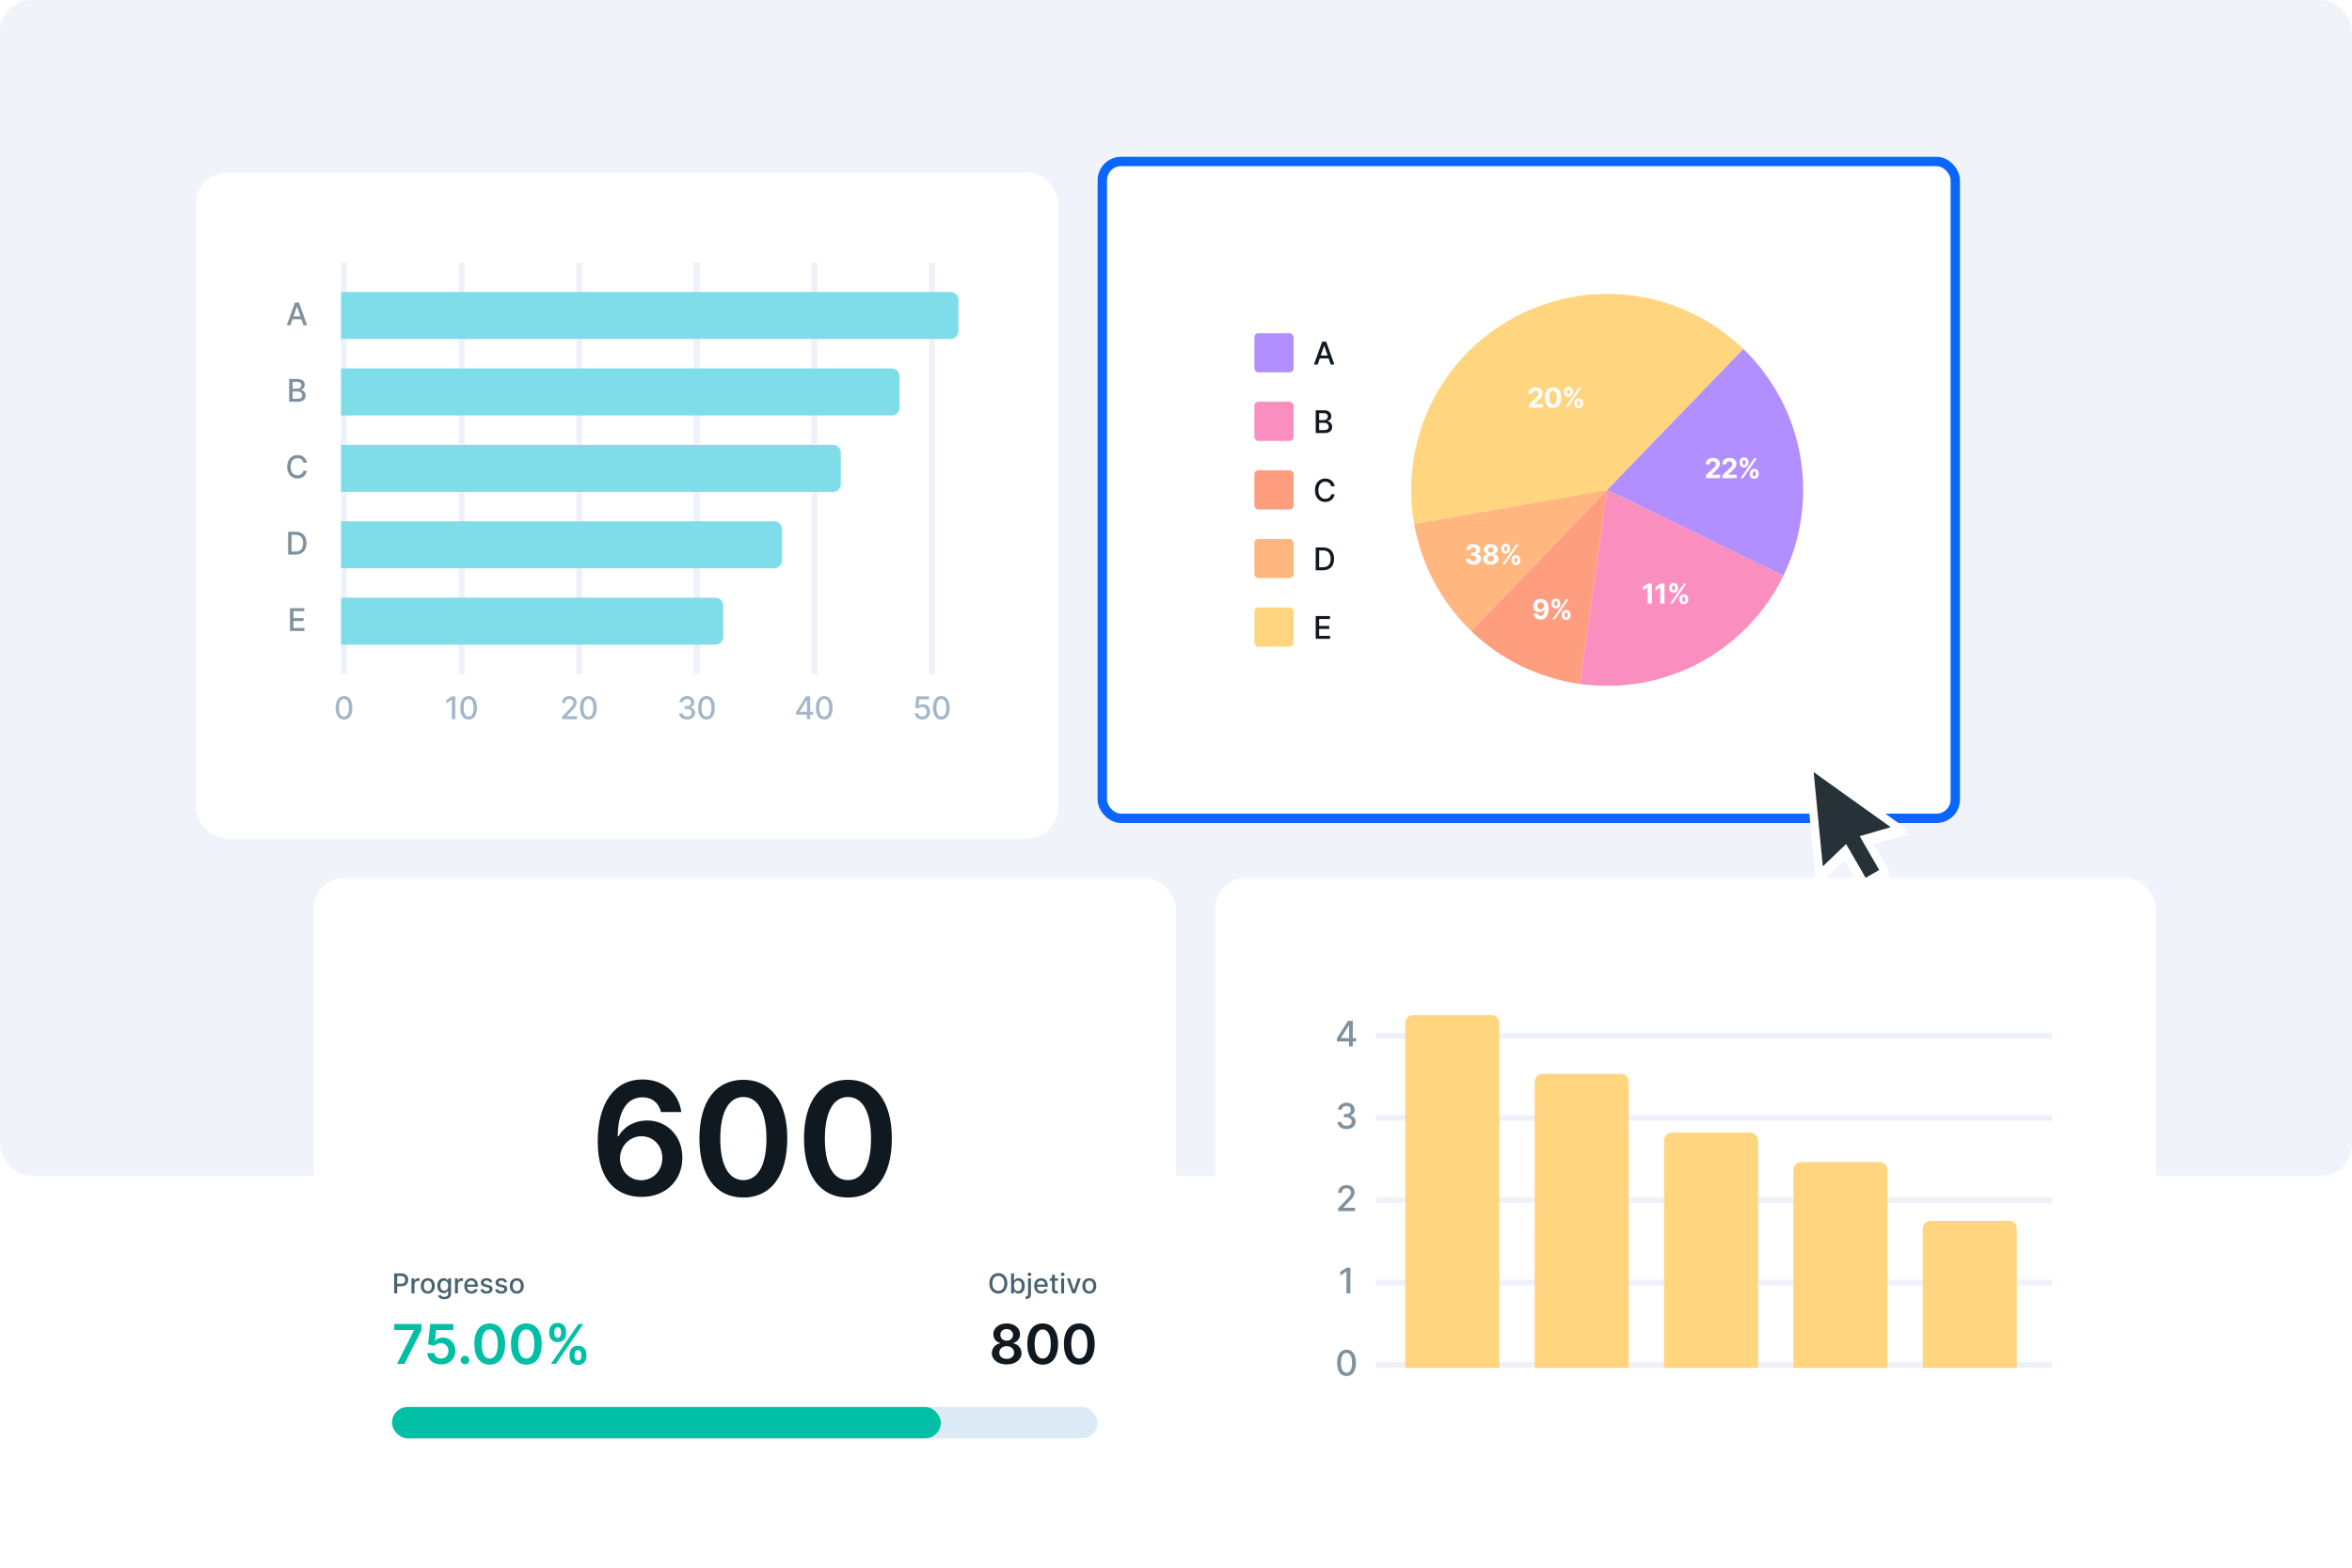 <svg fill="none" height="400" width="600" xmlns="http://www.w3.org/2000/svg" xmlns:xlink="http://www.w3.org/1999/xlink"><filter id="a" color-interpolation-filters="sRGB" filterUnits="userSpaceOnUse" height="186" width="256" x="302" y="216"><feFlood flood-opacity="0" result="BackgroundImageFix"/><feColorMatrix in="SourceAlpha" result="hardAlpha" type="matrix" values="0 0 0 0 0 0 0 0 0 0 0 0 0 0 0 0 0 0 127 0"/><feOffset dy="4"/><feGaussianBlur stdDeviation="4"/><feColorMatrix type="matrix" values="0 0 0 0 0.537 0 0 0 0 0.584 0 0 0 0 0.647 0 0 0 0.12 0"/><feBlend in2="BackgroundImageFix" mode="normal" result="effect1_dropShadow_7758_43750"/><feBlend in="SourceGraphic" in2="effect1_dropShadow_7758_43750" mode="normal" result="shape"/></filter><filter id="b" color-interpolation-filters="sRGB" filterUnits="userSpaceOnUse" height="186" width="236" x="72" y="216"><feFlood flood-opacity="0" result="BackgroundImageFix"/><feColorMatrix in="SourceAlpha" result="hardAlpha" type="matrix" values="0 0 0 0 0 0 0 0 0 0 0 0 0 0 0 0 0 0 127 0"/><feOffset dy="4"/><feGaussianBlur stdDeviation="4"/><feColorMatrix type="matrix" values="0 0 0 0 0.537 0 0 0 0 0.584 0 0 0 0 0.647 0 0 0 0.12 0"/><feBlend in2="BackgroundImageFix" mode="normal" result="effect1_dropShadow_7758_43750"/><feBlend in="SourceGraphic" in2="effect1_dropShadow_7758_43750" mode="normal" result="shape"/></filter><filter id="c" color-interpolation-filters="sRGB" filterUnits="userSpaceOnUse" height="186" width="236" x="42" y="36"><feFlood flood-opacity="0" result="BackgroundImageFix"/><feColorMatrix in="SourceAlpha" result="hardAlpha" type="matrix" values="0 0 0 0 0 0 0 0 0 0 0 0 0 0 0 0 0 0 127 0"/><feOffset dy="4"/><feGaussianBlur stdDeviation="4"/><feColorMatrix type="matrix" values="0 0 0 0 0.537 0 0 0 0 0.584 0 0 0 0 0.647 0 0 0 0.12 0"/><feBlend in2="BackgroundImageFix" mode="normal" result="effect1_dropShadow_7758_43750"/><feBlend in="SourceGraphic" in2="effect1_dropShadow_7758_43750" mode="normal" result="shape"/></filter><filter id="d" color-interpolation-filters="sRGB" filterUnits="userSpaceOnUse" height="186" width="236" x="272" y="32"><feFlood flood-opacity="0" result="BackgroundImageFix"/><feColorMatrix in="SourceAlpha" result="hardAlpha" type="matrix" values="0 0 0 0 0 0 0 0 0 0 0 0 0 0 0 0 0 0 127 0"/><feOffset/><feGaussianBlur stdDeviation="4"/><feColorMatrix type="matrix" values="0 0 0 0 0.043 0 0 0 0 0.4 0 0 0 0 1 0 0 0 0.4 0"/><feBlend in2="BackgroundImageFix" mode="normal" result="effect1_dropShadow_7758_43750"/><feBlend in="SourceGraphic" in2="effect1_dropShadow_7758_43750" mode="normal" result="shape"/></filter><filter id="e" color-interpolation-filters="sRGB" filterUnits="userSpaceOnUse" height="41.899" width="34.589" x="456.244" y="189.814"><feFlood flood-opacity="0" result="BackgroundImageFix"/><feColorMatrix in="SourceAlpha" result="hardAlpha" type="matrix" values="0 0 0 0 0 0 0 0 0 0 0 0 0 0 0 0 0 0 127 0"/><feOffset dy="1"/><feGaussianBlur stdDeviation="2"/><feColorMatrix type="matrix" values="0 0 0 0 0.537 0 0 0 0 0.584 0 0 0 0 0.647 0 0 0 0.25 0"/><feBlend in2="BackgroundImageFix" mode="normal" result="effect1_dropShadow_7758_43750"/><feBlend in="SourceGraphic" in2="effect1_dropShadow_7758_43750" mode="normal" result="shape"/></filter><clipPath id="f"><path d="m0 0h600v400h-600z"/></clipPath><g clip-path="url(#f)"><rect fill="#ecf1f8" height="300" opacity=".8" rx="8" width="600"/><g filter="url(#a)"><rect fill="#fff" height="170" rx="8" width="240" x="310" y="220"/></g><path d="m343.504 351.109c1.511 0 2.397-1.234 2.397-3.379 0-2.128-.898-3.365-2.397-3.365-1.503 0-2.397 1.234-2.401 3.365 0 2.142.886 3.375 2.401 3.379zm0-.854c-.886 0-1.419-.888-1.419-2.525.003-1.63.536-2.528 1.419-2.528.879 0 1.415.898 1.415 2.528 0 1.637-.533 2.525-1.415 2.525z" fill="#7f919e"/><path d="m523.5 347.5h1.5v172.5h-1.5z" fill="#eef2f8" transform="matrix(0 1 -1 0 871 -176)"/><path d="m344.486 323.455h-.962l-1.633 1.067v.946l1.566-1.023h.038v5.555h.991z" fill="#7f919e"/><path d="m523.5 326.5h1.5v172.5h-1.5z" fill="#eef2f8" transform="matrix(0 1 -1 0 850 -197)"/><path d="m341.37 309h4.308v-.847h-2.947v-.048l1.301-1.361c1.199-1.212 1.541-1.79 1.541-2.522 0-1.052-.857-1.857-2.091-1.857-1.224 0-2.119.793-2.119 1.988h.943c-.003-.703.451-1.163 1.157-1.163.665 0 1.17.409 1.17 1.061 0 .578-.345.994-1.048 1.738l-2.215 2.295z" fill="#7f919e"/><path d="m523.5 305.5h1.5v172.5h-1.5z" fill="#eef2f8" transform="matrix(0 1 -1 0 829 -218)"/><path d="m343.508 288.089c1.336 0 2.317-.799 2.314-1.885.003-.828-.499-1.422-1.368-1.557v-.051c.684-.176 1.128-.712 1.125-1.448.003-.962-.786-1.783-2.045-1.783-1.202 0-2.167.726-2.199 1.79h.955c.023-.601.588-.965 1.231-.965.668 0 1.106.406 1.102 1.01.004.632-.505 1.048-1.23 1.048h-.553v.805h.553c.908 0 1.432.46 1.432 1.119 0 .636-.553 1.067-1.323 1.067-.71 0-1.263-.364-1.301-.946h-1.004c.042 1.068.988 1.796 2.311 1.796z" fill="#7f919e"/><path d="m523.5 284.5h1.5v172.5h-1.5z" fill="#eef2f8" transform="matrix(0 1 -1 0 808 -239)"/><path d="m341.048 265.722h3.103v1.278h.943v-1.278h.866v-.838h-.866v-4.429h-1.218l-2.828 4.468zm3.11-.838h-2.075v-.051l2.023-3.202h.052z" fill="#7f919e"/><path d="m523.5 263.5h1.5v172.5h-1.5z" fill="#eef2f8" transform="matrix(0 1 -1 0 787 -260)"/><path d="m490.5 313.5c0-1.105.895-2 2-2h20c1.105 0 2 .895 2 2v35.5h-24zm-33-15c0-1.105.895-2 2-2h20c1.105 0 2 .895 2 2v50.5h-24zm-33-7.5c0-1.105.895-2 2-2h20c1.105 0 2 .895 2 2v58h-24zm-33-15c0-1.105.895-2 2-2h20c1.105 0 2 .895 2 2v73h-24zm-33-15c0-1.105.895-2 2-2h20c1.105 0 2 .895 2 2v88h-24z" fill="#ffd57f"/><g filter="url(#b)"><rect fill="#fff" height="170" rx="8" width="220" x="80" y="220"/></g><rect fill="#dbeaf5" height="8" rx="4" width="180" x="100" y="359"/><rect fill="#00bfa5" height="8" rx="4" width="140" x="100" y="359"/><path d="m256.975 327.455c0-1.629-.975-2.616-2.292-2.616-1.323 0-2.295.987-2.295 2.616 0 1.625.972 2.615 2.295 2.615 1.317 0 2.292-.987 2.292-2.615zm-.761 0c0 1.24-.656 1.914-1.531 1.914-.878 0-1.531-.674-1.531-1.914 0-1.241.653-1.915 1.531-1.915.875 0 1.531.674 1.531 1.915zm1.718 2.545h.726v-.594h.062c.135.244.408.669 1.104.669.925 0 1.596-.741 1.596-1.977 0-1.238-.681-1.966-1.603-1.966-.709 0-.965.433-1.097.669h-.044v-1.892h-.744zm.729-1.909c0-.798.348-1.328.996-1.328.674 0 1.012.57 1.012 1.328 0 .766-.348 1.35-1.012 1.35-.638 0-.996-.547-.996-1.35zm3.594-1.909v4.057c0 .355-.147.549-.5.549-.042 0-.075 0-.119-.002v.641h.144c.798.01 1.218-.418 1.218-1.183v-4.062zm.367-.589c.256 0 .47-.199.47-.443 0-.243-.214-.445-.47-.445-.258 0-.469.202-.469.445 0 .244.211.443.469.443zm3.021 4.484c.833 0 1.422-.41 1.591-1.032l-.703-.126c-.135.36-.458.544-.88.544-.637 0-1.064-.413-1.084-1.148h2.714v-.264c0-1.379-.825-1.919-1.69-1.919-1.064 0-1.765.81-1.765 1.984 0 1.185.691 1.961 1.817 1.961zm-1.074-2.319c.03-.542.423-1.012 1.027-1.012.577 0 .955.428.957 1.012zm5.319-1.576h-.783v-.915h-.743v.915h-.559v.596h.559v2.255c-.002.694.527 1.029 1.114 1.017.236-.003.395-.048.482-.08l-.134-.614c-.05.01-.142.032-.261.032-.241 0-.458-.079-.458-.509v-2.101h.783zm.823 3.818h.743v-3.818h-.743zm.375-4.407c.256 0 .47-.199.47-.443 0-.243-.214-.445-.47-.445-.259 0-.47.202-.47.445 0 .244.211.443.47.443zm4.634.589h-.798l-.964 2.938h-.04l-.967-2.938h-.798l1.387 3.818h.795zm2.17 3.895c1.077 0 1.78-.788 1.78-1.969 0-1.188-.703-1.976-1.78-1.976-1.076 0-1.78.788-1.78 1.976 0 1.181.704 1.969 1.78 1.969zm.003-.624c-.704 0-1.032-.614-1.032-1.347 0-.731.328-1.352 1.032-1.352.698 0 1.026.621 1.026 1.352 0 .733-.328 1.347-1.026 1.347z" fill="#48626f"/><path d="m256.811 348.139c2.203 0 3.779-1.213 3.784-2.868-.005-1.273-.945-2.337-2.128-2.536v-.07c1.029-.228 1.745-1.153 1.75-2.257-.005-1.566-1.447-2.729-3.406-2.729-1.973 0-3.415 1.158-3.41 2.729-.005 1.104.701 2.029 1.75 2.257v.07c-1.203.199-2.133 1.263-2.128 2.536-.005 1.655 1.566 2.868 3.788 2.868zm0-1.422c-1.153 0-1.899-.636-1.889-1.576-.01-.974.791-1.665 1.889-1.665 1.084 0 1.88.696 1.889 1.665-.009.94-.75 1.576-1.889 1.576zm0-4.638c-.944 0-1.62-.612-1.611-1.497-.009-.875.647-1.461 1.611-1.461.95 0 1.601.586 1.611 1.461-.01.89-.681 1.497-1.611 1.497zm9.182 6.115c2.456.005 3.922-1.934 3.922-5.275 0-3.321-1.476-5.24-3.922-5.24s-3.918 1.914-3.923 5.24c0 3.336 1.467 5.275 3.923 5.275zm0-1.556c-1.268 0-2.064-1.273-2.059-3.719.005-2.426.796-3.704 2.059-3.704 1.267 0 2.058 1.278 2.063 3.704 0 2.446-.791 3.719-2.063 3.719zm9.337 1.556c2.456.005 3.923-1.934 3.923-5.275 0-3.321-1.477-5.24-3.923-5.24s-3.917 1.914-3.922 5.24c0 3.336 1.466 5.275 3.922 5.275zm0-1.556c-1.267 0-2.063-1.273-2.058-3.719.005-2.426.796-3.704 2.058-3.704 1.268 0 2.059 1.278 2.064 3.704 0 2.446-.791 3.719-2.064 3.719z" fill="#101820"/><path d="m100.559 330h.768v-1.79h1.044c1.181 0 1.765-.713 1.765-1.653 0-.937-.579-1.648-1.762-1.648h-1.815zm.768-2.441v-1.991h.965c.761 0 1.071.412 1.071.989s-.31 1.002-1.061 1.002zm3.65 2.441h.743v-2.332c0-.499.386-.86.913-.86.154 0 .328.028.388.045v-.711c-.075-.01-.222-.017-.316-.017-.448 0-.83.253-.97.663h-.039v-.606h-.719zm4.158.077c1.077 0 1.78-.788 1.78-1.969 0-1.188-.703-1.976-1.78-1.976-1.076 0-1.78.788-1.78 1.976 0 1.181.704 1.969 1.78 1.969zm.003-.624c-.704 0-1.032-.614-1.032-1.347 0-.731.328-1.352 1.032-1.352.698 0 1.026.621 1.026 1.352 0 .733-.328 1.347-1.026 1.347zm4.208 2.051c.972 0 1.722-.445 1.722-1.419v-3.903h-.728v.619h-.055c-.132-.236-.395-.669-1.106-.669-.922 0-1.601.728-1.601 1.944 0 1.218.694 1.867 1.596 1.867.701 0 .972-.395 1.106-.639h.048v.751c0 .589-.411.85-.975.85-.619 0-.86-.311-.992-.522l-.639.263c.202.46.711.858 1.624.858zm-.008-2.178c-.664 0-1.009-.509-1.009-1.26 0-.733.338-1.303 1.009-1.303.649 0 .997.53.997 1.303 0 .788-.356 1.26-.997 1.26zm2.727.674h.743v-2.332c0-.499.386-.86.913-.86.154 0 .328.028.387.045v-.711c-.074-.01-.221-.017-.315-.017-.448 0-.831.253-.97.663h-.04v-.606h-.718zm4.195.077c.833 0 1.422-.41 1.591-1.032l-.703-.126c-.134.36-.457.544-.88.544-.636 0-1.064-.413-1.084-1.148h2.715v-.264c0-1.379-.826-1.919-1.691-1.919-1.064 0-1.765.81-1.765 1.984 0 1.185.691 1.961 1.817 1.961zm-1.073-2.319c.029-.542.422-1.012 1.026-1.012.577 0 .955.428.957 1.012zm6.397-.644c-.154-.594-.619-.982-1.444-.982-.862 0-1.474.455-1.474 1.131 0 .542.328.902 1.044 1.062l.646.141c.368.082.54.246.54.485 0 .296-.316.527-.803.527-.445 0-.731-.191-.82-.567l-.719.11c.125.676.686 1.056 1.544 1.056.922 0 1.561-.49 1.561-1.181 0-.539-.343-.872-1.044-1.034l-.607-.139c-.42-.099-.601-.241-.599-.5-.002-.293.316-.502.739-.502.462 0 .676.256.763.512zm3.753 0c-.154-.594-.619-.982-1.444-.982-.862 0-1.474.455-1.474 1.131 0 .542.328.902 1.044 1.062l.646.141c.368.082.54.246.54.485 0 .296-.316.527-.803.527-.445 0-.731-.191-.82-.567l-.719.11c.124.676.686 1.056 1.544 1.056.922 0 1.561-.49 1.561-1.181 0-.539-.343-.872-1.044-1.034l-.607-.139c-.42-.099-.601-.241-.599-.5-.002-.293.316-.502.739-.502.462 0 .676.256.763.512zm2.5 2.963c1.077 0 1.78-.788 1.78-1.969 0-1.188-.703-1.976-1.78-1.976-1.076 0-1.779.788-1.779 1.976 0 1.181.703 1.969 1.779 1.969zm.003-.624c-.704 0-1.032-.614-1.032-1.347 0-.731.328-1.352 1.032-1.352.698 0 1.027.621 1.027 1.352 0 .733-.329 1.347-1.027 1.347z" fill="#48626f"/><path d="m101.278 348h1.914l4.325-8.606v-1.576h-6.935v1.541h5.026v.07zm11.247.139c2.152 0 3.654-1.461 3.654-3.485 0-1.959-1.362-3.371-3.212-3.371-.825 0-1.556.329-1.934.776h-.059l.293-2.7h4.38v-1.541h-5.906l-.532 5.25 1.665.274c.343-.378.989-.632 1.601-.627 1.119.005 1.924.83 1.919 1.984.005 1.138-.781 1.949-1.869 1.949-.92 0-1.661-.582-1.725-1.417h-1.79c.049 1.69 1.526 2.908 3.515 2.908zm6.106-.03c.587 0 1.089-.487 1.094-1.093-.005-.597-.507-1.084-1.094-1.084-.606 0-1.099.487-1.094 1.084-.005.606.488 1.093 1.094 1.093zm6.299.085c2.456.005 3.923-1.934 3.923-5.275 0-3.321-1.477-5.24-3.923-5.24s-3.918 1.914-3.923 5.24c0 3.336 1.467 5.275 3.923 5.275zm0-1.556c-1.268 0-2.063-1.273-2.058-3.719.005-2.426.795-3.704 2.058-3.704 1.268 0 2.058 1.278 2.063 3.704 0 2.446-.79 3.719-2.063 3.719zm9.338 1.556c2.456.005 3.923-1.934 3.923-5.275 0-3.321-1.477-5.24-3.923-5.24s-3.918 1.914-3.923 5.24c0 3.336 1.467 5.275 3.923 5.275zm0-1.556c-1.268 0-2.063-1.273-2.058-3.719.005-2.426.795-3.704 2.058-3.704 1.268 0 2.058 1.278 2.063 3.704 0 2.446-.79 3.719-2.063 3.719zm11.018-.547c.005 1.183.756 2.192 2.153 2.192 1.392 0 2.158-1.009 2.153-2.192v-.537c.005-1.193-.741-2.192-2.153-2.192-1.377 0-2.148 1.009-2.153 2.192zm-5.175-5.827c.005 1.183.755 2.183 2.157 2.183 1.388 0 2.153-.99 2.148-2.183v-.537c.005-1.193-.741-2.192-2.148-2.192-1.372 0-2.152.999-2.157 2.192zm.447 7.736h1.248l7-10.182h-1.248zm6.026-2.446c.005-.527.228-1.059.855-1.059.656 0 .85.532.845 1.059v.537c.005.527-.209 1.049-.845 1.049s-.85-.527-.855-1.049zm-5.166-5.827c.005-.522.219-1.059.85-1.059.657 0 .846.532.841 1.059v.537c.005.527-.204 1.049-.841 1.049-.636 0-.845-.522-.85-1.049z" fill="#00bfa5"/><path d="m163.59 305.398c6.279.042 10.497-4.276 10.483-10.029.014-5.497-3.906-9.474-9.006-9.474-3.125 0-5.88 1.52-7.272 4.02h-.199c.014-6.208 2.258-9.929 6.292-9.929 2.5 0 4.191 1.463 4.731 3.764h5.184c-.625-4.773-4.417-8.324-9.915-8.324-6.988 0-11.406 5.824-11.406 15.852 0 10.668 5.526 14.091 11.108 14.12zm-.028-4.262c-3.111 0-5.384-2.571-5.398-5.61.028-3.054 2.386-5.611 5.469-5.611 3.082 0 5.341 2.443 5.327 5.568.014 3.182-2.316 5.653-5.398 5.653zm26.065 4.418c7.017.014 11.208-5.526 11.208-15.071 0-9.489-4.219-14.972-11.208-14.972s-11.193 5.469-11.207 14.972c0 9.531 4.19 15.071 11.207 15.071zm0-4.446c-3.622 0-5.895-3.636-5.881-10.625.015-6.932 2.273-10.582 5.881-10.582 3.622 0 5.881 3.65 5.895 10.582 0 6.989-2.259 10.625-5.895 10.625zm26.68 4.446c7.017.014 11.207-5.526 11.207-15.071 0-9.489-4.219-14.972-11.207-14.972-6.989 0-11.193 5.469-11.208 14.972 0 9.531 4.191 15.071 11.208 15.071zm0-4.446c-3.622 0-5.895-3.636-5.881-10.625.014-6.932 2.273-10.582 5.881-10.582 3.622 0 5.881 3.65 5.895 10.582 0 6.989-2.259 10.625-5.895 10.625z" fill="#101820"/><g filter="url(#c)"><rect fill="#fff" height="170" rx="8" width="220" x="50" y="40"/></g><path d="m235.268 183.58c1.17 0 2.005-.827 2.002-1.961.003-1.125-.781-1.943-1.84-1.943-.432 0-.833.165-1.06.386h-.034l.184-1.627h2.469v-.753h-3.199l-.326 2.932.804.119c.218-.196.61-.33.963-.33.69.006 1.19.523 1.19 1.233 0 .699-.486 1.205-1.153 1.205-.563 0-1.009-.358-1.054-.858h-.853c.034.926.838 1.597 1.907 1.597zm4.866.017c1.343 0 2.13-1.097 2.13-3.003 0-1.892-.798-2.992-2.13-2.992-1.336 0-2.131 1.097-2.134 2.992 0 1.903.787 3 2.134 3.003zm0-.759c-.787 0-1.262-.79-1.262-2.244.003-1.449.478-2.247 1.262-2.247.781 0 1.258.798 1.258 2.247 0 1.454-.474 2.244-1.258 2.244z" fill="#a3b8c7"/><path d="m237 67h1.5v105h-1.5z" fill="#eef2f8"/><path d="m203.088 182.364h2.759v1.136h.838v-1.136h.77v-.745h-.77v-3.937h-1.083l-2.514 3.971zm2.764-.745h-1.843v-.045l1.798-2.847h.045zm4.418 1.978c1.344 0 2.131-1.097 2.131-3.003 0-1.892-.798-2.992-2.131-2.992-1.335 0-2.13 1.097-2.133 2.992 0 1.903.787 3 2.133 3.003zm0-.759c-.787 0-1.261-.79-1.261-2.244.003-1.449.477-2.247 1.261-2.247.782 0 1.259.798 1.259 2.247 0 1.454-.475 2.244-1.259 2.244z" fill="#a3b8c7"/><path d="m207 67h1.5v105h-1.5z" fill="#eef2f8"/><path d="m175.275 183.58c1.188 0 2.06-.711 2.057-1.677.003-.735-.443-1.264-1.216-1.383v-.046c.608-.156 1.003-.633 1-1.286.003-.856-.699-1.586-1.818-1.586-1.068 0-1.926.645-1.955 1.591h.85c.02-.534.522-.858 1.093-.858.594 0 .983.361.981.898.002.562-.449.932-1.094.932h-.492v.716h.492c.807 0 1.273.409 1.273.994 0 .565-.492.949-1.177.949-.63 0-1.122-.324-1.156-.841h-.892c.037.949.878 1.597 2.054 1.597zm4.956.017c1.344 0 2.131-1.097 2.131-3.003 0-1.892-.798-2.992-2.131-2.992-1.335 0-2.13 1.097-2.133 2.992 0 1.903.787 3 2.133 3.003zm0-.759c-.787 0-1.261-.79-1.261-2.244.003-1.449.477-2.247 1.261-2.247.782 0 1.259.798 1.259 2.247 0 1.454-.475 2.244-1.259 2.244z" fill="#a3b8c7"/><path d="m177 67h1.5v105h-1.5z" fill="#eef2f8"/><path d="m143.375 183.5h3.829v-.753h-2.619v-.042l1.156-1.211c1.065-1.076 1.369-1.591 1.369-2.241 0-.935-.761-1.651-1.858-1.651-1.088 0-1.883.705-1.883 1.767h.838c-.003-.625.4-1.034 1.028-1.034.591 0 1.04.364 1.04.943 0 .515-.307.884-.932 1.546l-1.968 2.04zm6.731.097c1.344 0 2.131-1.097 2.131-3.003 0-1.892-.798-2.992-2.131-2.992-1.335 0-2.13 1.097-2.133 2.992 0 1.903.787 3 2.133 3.003zm0-.759c-.787 0-1.261-.79-1.261-2.244.003-1.449.477-2.247 1.261-2.247.782 0 1.259.798 1.259 2.247 0 1.454-.475 2.244-1.259 2.244z" fill="#a3b8c7"/><path d="m147 67h1.5v105h-1.5z" fill="#eef2f8"/><path d="m116.144 177.682h-.855l-1.451.949v.841l1.392-.91h.034v4.938h.88zm3.4 5.915c1.344 0 2.131-1.097 2.131-3.003 0-1.892-.799-2.992-2.131-2.992-1.335 0-2.131 1.097-2.134 2.992 0 1.903.787 3 2.134 3.003zm0-.759c-.787 0-1.262-.79-1.262-2.244.003-1.449.478-2.247 1.262-2.247.781 0 1.258.798 1.258 2.247 0 1.454-.474 2.244-1.258 2.244z" fill="#a3b8c7"/><path d="m117 67h1.5v105h-1.5z" fill="#eef2f8"/><path d="m87.753 183.597c1.344 0 2.131-1.097 2.131-3.003 0-1.892-.798-2.992-2.131-2.992-1.335 0-2.131 1.097-2.134 2.992 0 1.903.787 3 2.134 3.003zm0-.759c-.787 0-1.261-.79-1.261-2.244.003-1.449.477-2.247 1.261-2.247.781 0 1.258.798 1.258 2.247 0 1.454-.474 2.244-1.258 2.244z" fill="#a3b8c7"/><path d="m87 67h1.5v105h-1.5z" fill="#eef2f8"/><path d="m73.979 161h3.682v-.756h-2.804v-1.781h2.579v-.753h-2.579v-1.772h2.77v-.756h-3.648z" fill="#7f919e"/><path d="m87 152.5h95.5c1.105 0 2 .895 2 2v8c0 1.105-.895 2-2 2h-95.5z" fill="#7fdde9"/><path d="m75.386 141.5c1.773 0 2.798-1.099 2.798-2.918 0-1.809-1.026-2.9-2.739-2.9h-1.943v5.818zm-1.006-.767v-4.284h1.011c1.273 0 1.929.761 1.929 2.133 0 1.378-.656 2.151-1.983 2.151z" fill="#7f919e"/><path d="m87 133h110.5c1.105 0 2 .895 2 2v8c0 1.105-.895 2-2 2h-110.5z" fill="#7fdde9"/><path d="m78.28 118.074c-.199-1.244-1.173-1.972-2.403-1.972-1.506 0-2.616 1.128-2.616 2.989s1.105 2.989 2.616 2.989c1.278 0 2.213-.802 2.403-1.952l-.886-.003c-.15.744-.775 1.153-1.511 1.153-.997 0-1.75-.764-1.75-2.187 0-1.412.75-2.188 1.753-2.188.742 0 1.364.418 1.508 1.171z" fill="#7f919e"/><path d="m87 113.5h125.5c1.105 0 2 .895 2 2v8c0 1.105-.895 2-2 2h-125.5z" fill="#7fdde9"/><path d="m74.08 83 .534-1.54h2.273l.531 1.54h.932l-2.094-5.818h-1.014l-2.094 5.818zm.79-2.278.858-2.483h.045l.858 2.483z" fill="#7f919e"/><path d="m87 74.5h155.5c1.105 0 2 .895 2 2v8c0 1.105-.895 2-2 2h-155.5z" fill="#7fdde9"/><path d="m73.772 102.5h2.23c1.352 0 1.963-.673 1.963-1.565 0-.901-.631-1.409-1.207-1.441v-.057c.534-.136.98-.5.98-1.227 0-.861-.597-1.528-1.835-1.528h-2.131zm.878-.753v-1.863h1.298c.705 0 1.145.455 1.145 1.008 0 .489-.332.855-1.176.855zm0-2.548v-1.77h1.199c.696 0 1.028.366 1.028.849 0 .562-.46.92-1.051.92z" fill="#7f919e"/><path d="m87 94h140.5c1.105 0 2 .895 2 2v8c0 1.105-.895 2-2 2h-140.5z" fill="#7fdde9"/><g filter="url(#d)"><rect fill="#fff" height="170" rx="6" width="220" x="280" y="40"/><rect height="167.6" rx="4.8" stroke="#0b66ff" stroke-width="2.4" width="217.6" x="281.2" y="41.2"/></g><path d="m360.76 133.682c-1.834-10.398-.328-21.11 4.3-30.601 4.629-9.49 12.143-17.271 21.466-22.228s19.976-6.835 30.433-5.366c10.456 1.47 20.178 6.212 27.774 13.546l-34.733 35.967z" fill="#ffd57f"/><path d="m444.733 89.033c7.595 7.335 12.674 16.886 14.507 27.285 1.834 10.398.328 21.11-4.3 30.601l-44.94-21.919z" fill="#b28fff"/><path d="m454.94 146.919c-4.629 9.49-12.143 17.271-21.466 22.228-9.323 4.958-19.976 6.836-30.433 5.366l6.959-49.513z" fill="#fa8ebe"/><path d="m403.041 174.513c-10.456-1.469-20.178-6.211-27.774-13.546l34.733-35.967z" fill="#ff9e7f"/><path d="m375.267 160.967c-7.595-7.335-12.674-16.886-14.507-27.285l49.24-8.682z" fill="#ffb77f"/><path d="m375.865 144.07c1.144 0 1.962-.629 1.959-1.499.003-.634-.4-1.087-1.148-1.181v-.04c.569-.102.962-.504.959-1.076.003-.803-.701-1.435-1.755-1.435-1.044 0-1.829.612-1.844 1.492h1.032c.012-.388.367-.639.807-.639.435 0 .726.264.724.646.002.401-.338.672-.828.672h-.475v.79h.475c.577 0 .937.288.935.699.002.405-.346.683-.838.683-.475 0-.83-.248-.85-.621h-1.084c.017.89.813 1.509 1.931 1.509zm4.432 0c1.149 0 1.974-.614 1.976-1.44-.002-.636-.492-1.156-1.103-1.257v-.035c.532-.11.912-.57.914-1.129-.002-.788-.758-1.37-1.787-1.37-1.031 0-1.787.582-1.785 1.37-.002.557.373 1.019.915 1.129v.035c-.621.101-1.106.621-1.104 1.257-.002.826.826 1.44 1.974 1.44zm0-.791c-.512 0-.855-.303-.855-.733 0-.44.36-.758.855-.758.492 0 .855.318.855.758 0 .432-.345.733-.855.733zm0-2.274c-.43 0-.736-.281-.736-.684 0-.398.301-.671.736-.671.433 0 .736.276.736.671 0 .403-.308.684-.736.684zm5.316 2.04c.002.612.392 1.131 1.121 1.131.72 0 1.123-.519 1.121-1.131v-.268c.002-.616-.391-1.131-1.121-1.131-.719 0-1.119.519-1.121 1.131zm-2.613-2.913c.002.612.393 1.126 1.119 1.126.723 0 1.126-.509 1.123-1.126v-.268c.003-.617-.39-1.131-1.123-1.131-.711 0-1.117.514-1.119 1.131zm.244 3.868h.648l3.5-5.091h-.648zm3.092-1.223c.002-.244.099-.495.398-.495.313 0 .395.251.392.495v.268c.003.244-.089.49-.392.49-.304 0-.396-.253-.398-.49zm-2.608-2.913c.003-.237.095-.495.391-.495.313 0 .397.251.395.495v.268c.002.244-.092.49-.395.49-.294 0-.388-.246-.391-.49zm6.263-35.864h3.629v-.88h-2.138v-.035l.743-.728c1.047-.955 1.328-1.432 1.328-2.011 0-.883-.721-1.506-1.812-1.506-1.069 0-1.803.639-1.8 1.639h1.022c-.003-.488.305-.786.77-.786.448 0 .781.278.781.726 0 .405-.249.684-.711 1.129l-1.812 1.677zm6.205.112c1.28 0 2.053-.975 2.056-2.652.002-1.666-.781-2.62-2.056-2.62-1.278 0-2.053.952-2.056 2.62-.005 1.672.773 2.649 2.056 2.652zm0-.893c-.584 0-.962-.586-.96-1.759.003-1.156.378-1.738.96-1.738.579 0 .957.582.957 1.738.002 1.173-.375 1.759-.957 1.759zm5.41-.174c.002.612.392 1.131 1.121 1.131.721 0 1.123-.519 1.121-1.131v-.268c.002-.616-.39-1.131-1.121-1.131-.719 0-1.119.519-1.121 1.131zm-2.613-2.913c.003.612.393 1.126 1.119 1.126.723 0 1.126-.509 1.123-1.126v-.268c.003-.616-.39-1.131-1.123-1.131-.711 0-1.116.515-1.119 1.131zm.244 3.868h.648l3.5-5.091h-.648zm3.092-1.223c.003-.244.099-.495.398-.495.313 0 .395.251.393.495v.268c.002.244-.09.49-.393.49-.304 0-.395-.253-.398-.49zm-2.608-2.913c.003-.236.095-.495.391-.495.313 0 .397.251.395.495v.268c.002.244-.092.49-.395.49-.294 0-.388-.246-.391-.49zm35.475 22.136h3.629v-.88h-2.138v-.035l.743-.728c1.047-.955 1.328-1.432 1.328-2.011 0-.883-.721-1.507-1.812-1.507-1.069 0-1.803.639-1.8 1.639h1.022c-.003-.488.305-.786.77-.786.448 0 .781.279.781.726 0 .405-.249.684-.711 1.129l-1.812 1.677zm4.209 0h3.629v-.88h-2.138v-.035l.744-.728c1.046-.955 1.327-1.432 1.327-2.011 0-.883-.721-1.507-1.812-1.507-1.069 0-1.802.639-1.8 1.639h1.022c-.003-.488.306-.786.77-.786.448 0 .781.279.781.726 0 .405-.249.684-.711 1.129l-1.812 1.677zm6.996-.955c.002.612.392 1.131 1.121 1.131.721 0 1.123-.519 1.121-1.131v-.268c.002-.616-.39-1.131-1.121-1.131-.719 0-1.119.519-1.121 1.131zm-2.613-2.913c.003.612.393 1.126 1.119 1.126.723 0 1.126-.509 1.123-1.126v-.268c.003-.617-.39-1.131-1.123-1.131-.711 0-1.116.514-1.119 1.131zm.244 3.868h.648l3.5-5.091h-.648zm3.092-1.223c.002-.244.099-.495.398-.495.313 0 .395.251.392.495v.268c.003.244-.089.49-.392.49-.304 0-.396-.253-.398-.49zm-2.608-2.913c.003-.237.095-.495.391-.495.313 0 .397.251.395.495v.268c.002.244-.092.49-.395.49-.294 0-.388-.246-.391-.49zm-23.121 31.045h-1.012l-1.26.798v.955l1.166-.731h.03v4.069h1.076zm3.225 0h-1.012l-1.26.798v.955l1.165-.731h.03v4.069h1.077zm3.796 4.136c.003.612.393 1.131 1.121 1.131.721 0 1.124-.519 1.121-1.131v-.268c.003-.616-.39-1.131-1.121-1.131-.718 0-1.118.519-1.121 1.131zm-2.612-2.913c.002.612.392 1.126 1.118 1.126.724 0 1.126-.509 1.124-1.126v-.268c.002-.617-.39-1.131-1.124-1.131-.711 0-1.116.514-1.118 1.131zm.243 3.868h.649l3.5-5.091h-.649zm3.093-1.223c.002-.244.099-.495.397-.495.314 0 .396.251.393.495v.268c.003.244-.089.49-.393.49-.303 0-.395-.253-.397-.49zm-2.608-2.913c.002-.237.094-.495.39-.495.313 0 .398.251.395.495v.268c.003.244-.091.49-.395.49-.293 0-.388-.246-.39-.49zm-33.496 2.961c-1.138-.005-1.906.74-1.901 1.774-.005.955.661 1.644 1.563 1.644.559 0 1.057-.271 1.283-.719h.035c-.003 1.009-.353 1.623-1.017 1.623-.39 0-.671-.213-.753-.584h-1.062c.1.858.796 1.507 1.815 1.507 1.26 0 2.068-1.02 2.071-2.747-.003-1.862-.987-2.496-2.034-2.498zm.008.845c.494 0 .86.402.865.895-.005.494-.383.897-.875.897-.497 0-.86-.388-.855-.892-.005-.51.365-.9.865-.9zm5.358 3.375c.002.612.393 1.131 1.121 1.131.721 0 1.124-.519 1.121-1.131v-.268c.003-.616-.39-1.131-1.121-1.131-.718 0-1.119.519-1.121 1.131zm-2.613-2.913c.003.612.393 1.126 1.119 1.126.723 0 1.126-.509 1.124-1.126v-.268c.002-.617-.391-1.131-1.124-1.131-.711 0-1.116.514-1.119 1.131zm.244 3.868h.649l3.5-5.091h-.649zm3.092-1.223c.003-.244.1-.495.398-.495.313 0 .395.251.393.495v.268c.002.244-.09.49-.393.49s-.395-.253-.398-.49zm-2.607-2.913c.002-.237.094-.495.39-.495.313 0 .398.251.395.495v.268c.003.244-.092.49-.395.49-.293 0-.388-.246-.39-.49z" fill="#fff"/><path d="m335.639 163h3.682v-.756h-2.804v-1.781h2.58v-.753h-2.58v-1.772h2.77v-.756h-3.648z" fill="#101820"/><rect fill="#ffd57f" height="10" rx="1" width="10" x="320" y="155"/><path d="m337.523 145.5c1.772 0 2.798-1.099 2.798-2.918 0-1.809-1.026-2.9-2.739-2.9h-1.943v5.818zm-1.006-.767v-4.284h1.011c1.273 0 1.929.761 1.929 2.133 0 1.378-.656 2.151-1.983 2.151z" fill="#101820"/><rect fill="#ffb77f" height="10" rx="1" width="10" x="320" y="137.5"/><path d="m340.472 124.074c-.199-1.244-1.174-1.972-2.404-1.972-1.506 0-2.616 1.128-2.616 2.989s1.105 2.989 2.616 2.989c1.279 0 2.213-.802 2.404-1.952l-.887-.003c-.15.744-.775 1.153-1.511 1.153-.997 0-1.75-.764-1.75-2.187 0-1.412.75-2.188 1.753-2.188.741 0 1.363.418 1.508 1.171z" fill="#101820"/><rect fill="#ff9e7f" height="10" rx="1" width="10" x="320" y="120"/><path d="m335.639 110.5h2.23c1.353 0 1.963-.673 1.963-1.565 0-.901-.63-1.409-1.207-1.441v-.056c.534-.137.98-.5.98-1.228 0-.861-.596-1.528-1.835-1.528h-2.131zm.878-.753v-1.863h1.298c.705 0 1.145.454 1.145 1.008 0 .489-.332.855-1.176.855zm0-2.548v-1.77h1.199c.696 0 1.028.366 1.028.849 0 .563-.46.921-1.051.921z" fill="#101820"/><rect fill="#fa8ebe" height="10" rx="1" width="10" x="320" y="102.5"/><path d="m336.131 93 .534-1.54h2.273l.531 1.54h.932l-2.094-5.818h-1.014l-2.094 5.818zm.789-2.278.858-2.483h.046l.858 2.483z" fill="#101820"/><rect fill="#b28fff" height="10" rx="1" width="10" x="320" y="85"/><g filter="url(#e)"><path d="m462.66 197 19.661 14.053-9.883 2.883-7.438 7.117z" fill="#263238"/><path d="m468.928 211.856 3.464-2 7 12.125-3.464 2z" fill="#263238"/><path d="m463.242 196.186-1.79-1.279.213 2.19 2.34 24.052.199 2.049 1.487-1.423 5.03-4.813 4.341 7.519.5.866.866-.5 3.464-2 .866-.5-.5-.866-4.341-7.519 6.684-1.949 1.976-.577-1.675-1.197z" stroke="#fff" stroke-width="2"/></g><path d="m463.242 196.186-1.79-1.279.213 2.19 2.34 24.052.199 2.049 1.487-1.423 5.03-4.813 4.341 7.519.5.866.866-.5 3.464-2 .866-.5-.5-.866-4.341-7.519 6.684-1.949 1.976-.577-1.675-1.197z" fill="#263238" stroke="#fff" stroke-width="2"/></g></svg>